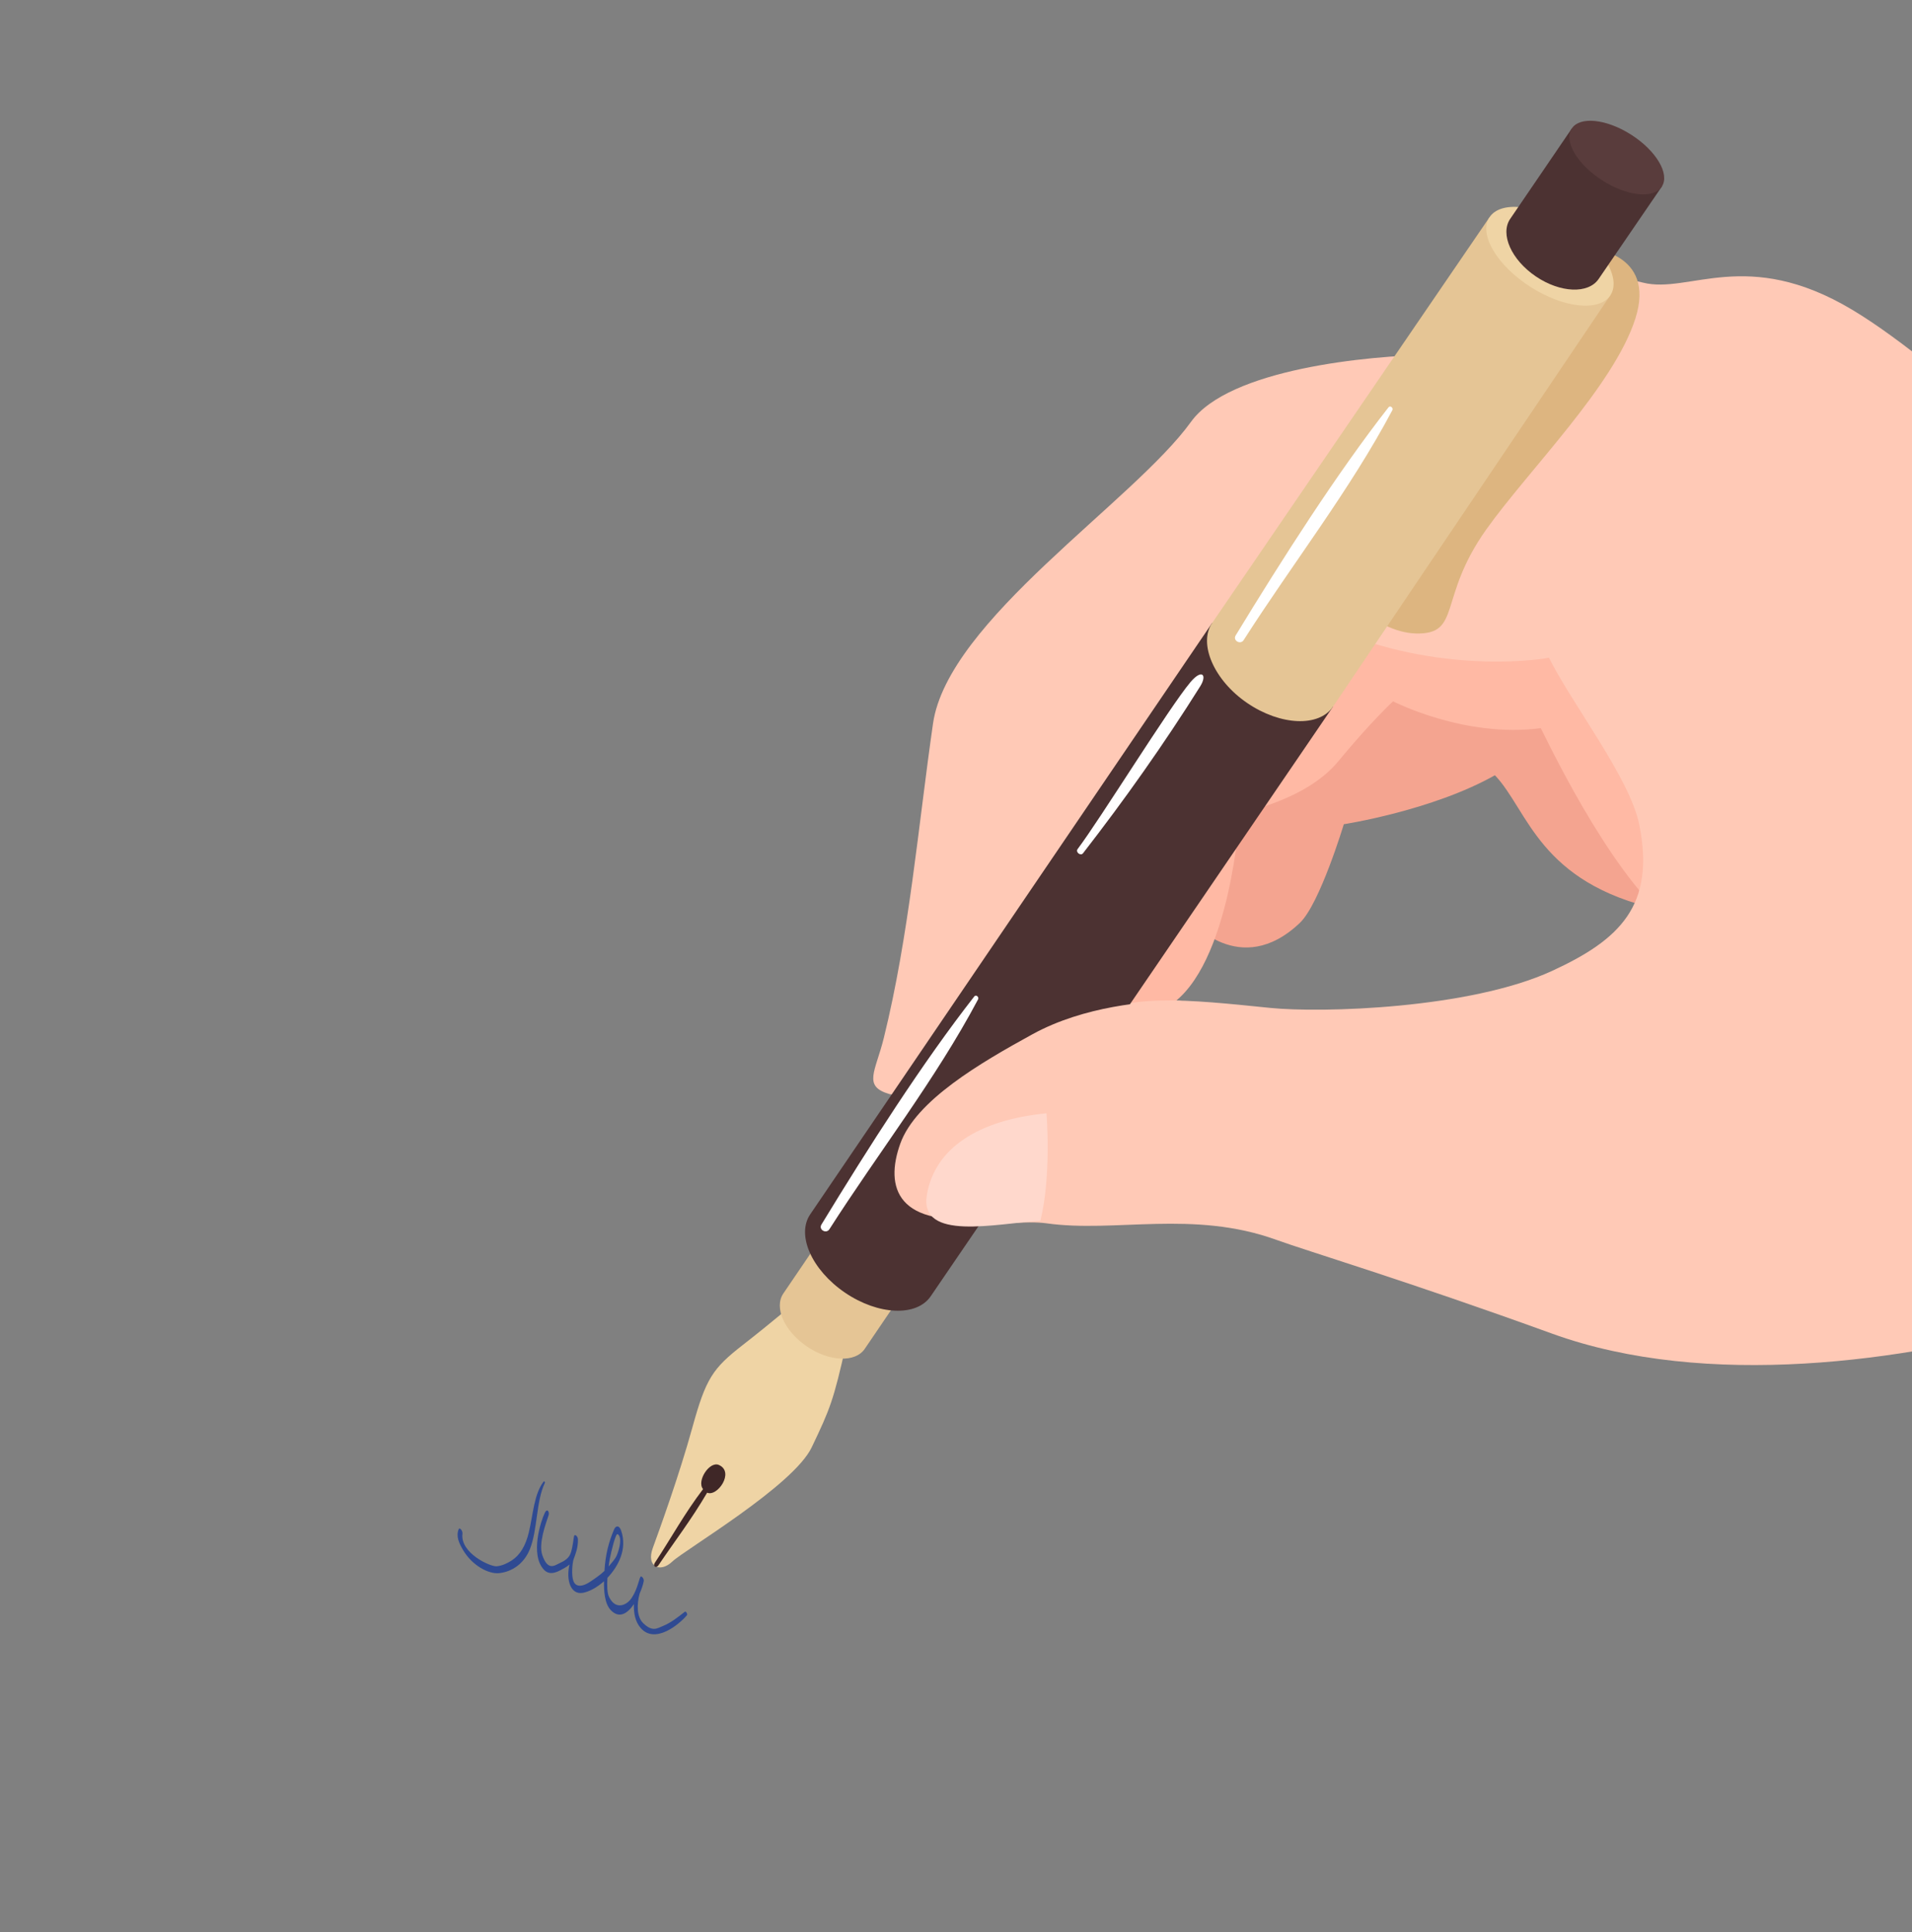 <svg width="190" height="192" viewBox="0 0 190 192" fill="none" xmlns="http://www.w3.org/2000/svg">
<rect x="0" y="0" width="190" height="192" fill="#808080" stroke="none"/>
<g clip-path="url(#clip0_154_1383)">
<path d="M54.032 147.207C53.059 148.456 52.988 150.459 52.545 152.29C52.236 153.57 51.691 154.515 50.851 155.057C50.403 155.345 49.907 155.581 49.362 155.636C48.737 155.7 45.709 154.327 45.956 152.396C45.993 152.109 45.67 151.724 45.576 151.96C45.296 152.672 45.627 153.363 46.006 154.008C46.937 155.592 48.57 156.425 49.598 156.318C50.886 156.183 52.078 155.378 52.658 153.928C53.432 151.993 53.259 149.202 54.141 147.358C54.179 147.279 54.079 147.145 54.032 147.207Z" fill="#2F4A92"/>
<path d="M68.053 160.155C67.322 160.726 66.67 161.251 65.825 161.593C65.31 161.802 64.818 162.176 63.913 161.284C63.264 160.645 63.273 159.426 63.56 158.356C63.766 157.887 63.911 157.434 63.971 157.111C64.016 156.87 63.724 156.501 63.624 156.713C63.484 157.015 63.254 158.227 62.602 158.998C62.214 159.456 61.187 160.026 60.523 158.685C60.329 158.29 60.312 157.535 60.362 156.785C61.403 155.69 62.383 153.931 61.716 152.072C61.517 151.518 61.184 151.601 61.026 151.969C60.496 153.206 60.163 154.461 60.067 156.096C59.619 156.523 59.111 156.857 58.689 157.143C57.716 157.801 57.173 157.612 56.983 157.108C56.753 156.495 56.895 155.247 56.992 154.97C57.2 154.374 57.446 153.834 57.431 152.947C57.426 152.654 57.098 152.384 57.042 152.651C56.98 152.952 56.928 153.626 56.739 154.249C56.554 154.857 56.077 155.109 55.601 155.33C55.112 155.558 54.44 156.12 53.892 154.531C53.493 153.373 54.249 151.367 54.513 150.571C54.623 150.239 54.379 149.83 54.142 150.317C53.737 151.145 52.648 154.497 54.064 155.99C54.725 156.689 55.647 156.043 56.092 155.809C56.279 155.711 56.442 155.591 56.592 155.457C56.251 156.921 56.651 158.49 57.919 158.275C58.506 158.175 59.305 157.766 60.021 157.123C60.008 158.031 60.065 159.316 60.679 159.976C61.532 160.893 62.372 160.313 62.994 159.398C62.959 160.259 63.114 161.14 63.67 161.774C65.118 163.426 67.549 161.355 68.263 160.497C68.353 160.382 68.157 160.074 68.053 160.155ZM60.607 154.855C60.74 154.163 61.179 152.325 61.375 152.44C61.821 152.7 61.6 153.789 61.307 154.509C61.129 154.948 60.78 155.288 60.479 155.654C60.524 155.315 60.573 155.03 60.607 154.855Z" fill="#2F4A92"/>
<path d="M118.188 91.382C118.188 91.382 123.194 97.388 129.173 91.7C131.154 89.815 133.538 81.9 133.538 81.9C133.538 81.9 142.321 80.552 148.554 77.033C151.891 80.552 152.892 87.714 164.905 90.381C179.197 93.555 166.24 56.505 166.24 56.505L133.538 54.676L112.849 77.367L118.188 91.382Z" fill="#F4A490"/>
<path d="M100.615 99.943C100.615 99.943 110.054 103.87 116.186 99.943C122.318 96.016 123.21 80.77 123.21 80.77C123.21 80.77 129.75 79.58 132.98 75.658C136.21 71.737 138.431 69.687 138.431 69.687C138.431 69.687 145.551 73.36 153.114 72.356C154.448 75.026 160.676 87.927 166.907 92.378C173.135 96.828 184.027 58.897 184.027 58.897L142.435 42.628C142.435 42.628 117.075 48.117 115.74 49.559C114.405 51 102.657 73.606 102.657 73.606L100.615 99.943Z" fill="#FFB9A4"/>
<path d="M275.453 101.24C261.52 96.24 249.727 90.368 243.293 84.761C231.638 74.604 217.094 57.287 203.389 45.888C195.159 39.043 189.046 33.755 184.024 30.76C173.578 24.532 167.839 29.233 163.282 28.087C150.887 24.975 146.88 31.013 142.318 35.25C135.978 35.33 122.134 36.662 118.351 41.918C112.625 49.873 94.197 61.635 92.716 71.897C91.256 82.009 90.348 92.93 87.823 103.152C87 106.481 85.708 107.933 88.378 108.712C88.826 108.843 91.701 108.702 92.166 108.651C90.252 112.132 89.299 115.763 90.233 118.806C91.632 123.36 100.089 121.003 103.992 121.556C110.815 122.522 118.56 120.199 126.859 123.208C129.894 124.308 139.705 127.25 154.224 132.514C169.574 138.08 189.334 135.293 203.389 131.307C210.69 136.625 244.871 152.079 252.61 156.19C259.953 145.517 275.802 108.074 275.453 101.24ZM133.204 62.778C143.883 67.116 153.792 65.431 153.92 65.349C156.256 70.02 161.979 77.34 162.903 81.964C164.51 89.988 160.941 93.389 154.227 96.478C146.048 100.242 131.317 100.674 126.197 100.149C117.703 99.276 112.182 98.739 107.844 101.15C109.374 97.34 113.114 89.583 112.07 79.906C125.895 75.904 129.206 69.959 133.204 62.778Z" fill="#FFC9B6"/>
<path d="M157.833 24.646C157.833 24.646 164.643 24.999 162.505 31.673C160.367 38.346 151.888 46.718 147.695 52.61C142.847 59.422 145.279 63.069 140.684 62.946C136.488 62.834 132.47 58.034 132.47 58.034L157.833 24.646Z" fill="#DDB580"/>
<path d="M79.133 129.305C79.133 129.305 76.819 131.307 73.816 133.643C70.812 135.979 70.145 136.98 68.81 141.82C67.475 146.66 65.532 151.999 64.865 153.833C64.197 155.667 65.583 156.337 66.808 155.167C68.034 153.998 78.821 147.658 80.658 143.822C82.494 139.986 82.828 139.15 84.064 133.643C85.316 128.061 79.133 129.305 79.133 129.305Z" fill="#EFD4A5"/>
<path d="M135.375 43.886L77.839 128.534C76.896 129.922 77.945 132.276 80.18 133.793C82.414 135.312 84.99 135.416 85.933 134.03L143.431 49.356L135.375 43.886Z" fill="#E5C595"/>
<path d="M120.449 61.908L80.511 120.667C79.117 122.719 80.668 126.203 83.976 128.451C87.283 130.696 91.095 130.853 92.489 128.801L132.465 70.213L120.449 61.908Z" fill="#4C3232"/>
<path d="M148.004 21.606L120.45 61.91C119.056 63.963 120.645 67.621 123.952 69.866C127.26 72.111 131.072 72.268 132.465 70.215L160.039 29.323L148.004 21.606Z" fill="#E5C595"/>
<path d="M160.039 29.323C158.963 31 155.399 30.632 152.075 28.501C148.752 26.371 146.929 23.282 148.004 21.606C149.08 19.93 152.644 20.298 155.968 22.428C159.291 24.558 161.114 27.647 160.039 29.323Z" fill="#EFD4A5"/>
<path d="M156.181 12.786L150.07 21.753C149.048 23.258 150.185 25.816 152.614 27.463C155.041 29.11 157.839 29.227 158.861 27.719L165.145 18.533L156.181 12.786Z" fill="#4C3232"/>
<path d="M71.437 145.568C70.508 145.16 69.2 147.167 69.865 147.968C68.044 150.352 66.715 152.8 65.07 155.298C64.849 155.637 65.206 155.872 65.43 155.539C67.083 153.088 68.671 151.048 70.27 148.323C71.29 148.763 73.02 146.265 71.437 145.568Z" fill="#3F2727"/>
<path d="M165.145 18.533C164.344 19.783 161.688 19.508 159.214 17.919C156.739 16.331 155.38 14.033 156.181 12.783C156.982 11.534 159.638 11.809 162.113 13.397C164.59 14.986 165.946 17.284 165.145 18.533Z" fill="#593C3C"/>
<path d="M96.816 99.014C91.68 105.581 86.304 114.003 81.627 121.681C81.317 122.188 82.102 122.639 82.419 122.145C87.27 114.553 92.972 107.263 97.193 99.305C97.315 99.075 96.99 98.79 96.816 99.014Z" fill="white"/>
<path d="M137.98 40.474C132.844 47.041 127.468 55.464 122.791 63.141C122.481 63.648 123.266 64.099 123.584 63.606C128.434 56.013 134.136 48.723 138.357 40.765C138.479 40.533 138.156 40.25 137.98 40.474Z" fill="white"/>
<path d="M118.298 67.783C116.189 70.279 109.31 81.43 107.086 84.366C106.851 84.676 107.388 85.093 107.625 84.783C111.739 79.487 115.679 73.921 119.27 68.194C119.974 67.073 119.457 66.414 118.298 67.783Z" fill="white"/>
<path d="M117.785 103.934C117.785 103.934 119.705 99.358 116.875 99.425C114.045 99.492 107.775 99.93 102.604 102.767C97.433 105.605 90.997 109.35 89.459 113.651C87.921 117.952 89.056 122.121 98.333 120.955C107.609 119.783 114.782 110.608 117.785 103.934Z" fill="#FFC9B6"/>
<path d="M103.992 110.624C97.206 111.291 92.882 114.094 92.105 118.745C91.331 123.384 98.992 121.569 103.384 121.307C104.51 116.774 103.992 110.624 103.992 110.624Z" fill="#FFD8CC"/>
</g>
<defs>
<clipPath id="clip0_154_1383">
<path d="M0 0H190V152C190 174.091 172.091 192 150 192H0V0Z" fill="white"/>
</clipPath>
</defs>
</svg>
